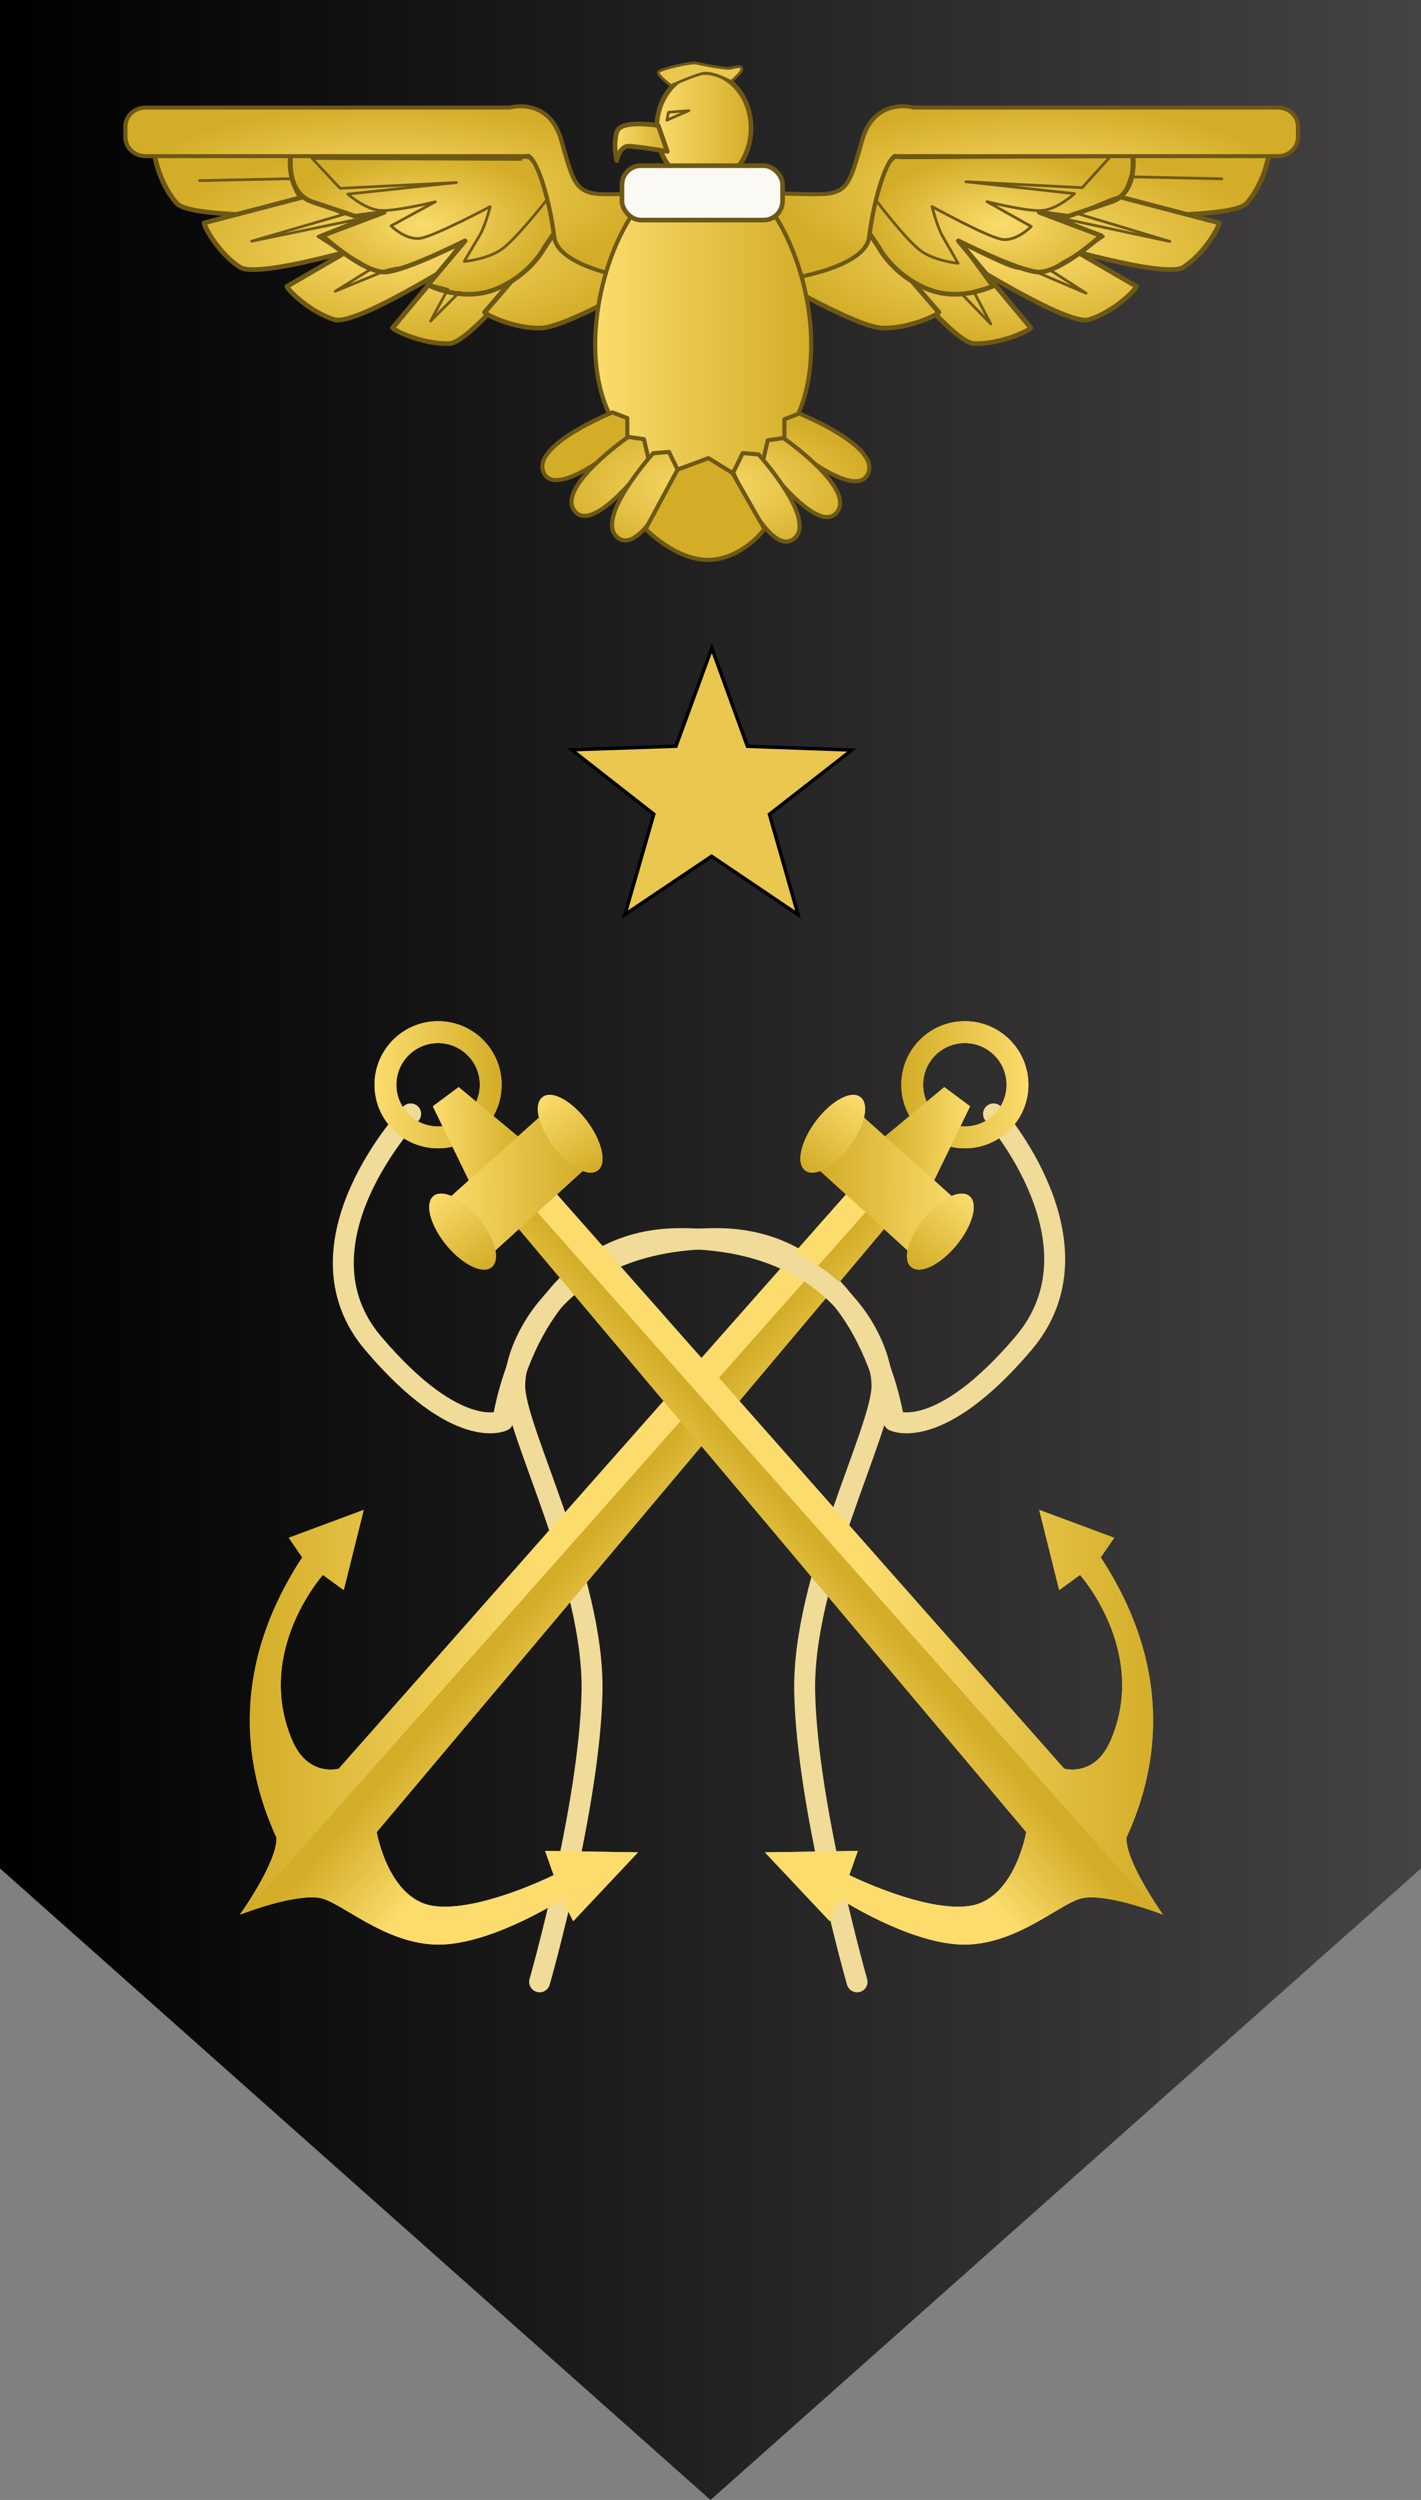<?xml version="1.0" encoding="UTF-8" standalone="no"?>
<!-- Created with Inkscape (http://www.inkscape.org/) -->
<svg
   xmlns:svg="http://www.w3.org/2000/svg"
   xmlns="http://www.w3.org/2000/svg"
   xmlns:xlink="http://www.w3.org/1999/xlink"
   version="1.0"
   width="450.058"
   height="791.732"
   id="svg2">
  <rect width="100%" height="100%" fill="#808080" stroke="none"/>
  <defs
     id="defs4">
    <linearGradient
       x1="218.747"
       y1="28.859"
       x2="243.204"
       y2="28.859"
       id="linearGradient5299"
       xlink:href="#linearGradient3478"
       gradientUnits="userSpaceOnUse"
       gradientTransform="matrix(0.858,0,0,0.858,95.501,127.473)" />
    <linearGradient
       x1="236.75"
       y1="25.309"
       x2="279.395"
       y2="25.309"
       id="linearGradient5301"
       xlink:href="#linearGradient3478"
       gradientUnits="userSpaceOnUse" />
    <radialGradient
       cx="350.267"
       cy="305.655"
       r="80.653"
       fx="350.267"
       fy="305.655"
       id="radialGradient5341"
       xlink:href="#linearGradient3478"
       gradientUnits="userSpaceOnUse"
       gradientTransform="matrix(1,0,0,0.458,0,165.735)" />
    <radialGradient
       cx="350.267"
       cy="305.655"
       r="80.653"
       fx="350.267"
       fy="305.655"
       id="radialGradient5339"
       xlink:href="#linearGradient3478"
       gradientUnits="userSpaceOnUse"
       gradientTransform="matrix(1,0,0,0.458,0,165.735)" />
    <radialGradient
       cx="350.267"
       cy="305.655"
       r="80.653"
       fx="350.267"
       fy="305.655"
       id="radialGradient5337"
       xlink:href="#linearGradient3478"
       gradientUnits="userSpaceOnUse"
       gradientTransform="matrix(1,0,0,0.458,0,165.735)" />
    <radialGradient
       cx="350.267"
       cy="305.655"
       r="80.653"
       fx="350.267"
       fy="305.655"
       id="radialGradient5335"
       xlink:href="#linearGradient3478"
       gradientUnits="userSpaceOnUse"
       gradientTransform="matrix(1,0,0,0.458,0,165.735)" />
    <radialGradient
       cx="350.267"
       cy="305.655"
       r="80.653"
       fx="350.267"
       fy="305.655"
       id="radialGradient5333"
       xlink:href="#linearGradient3478"
       gradientUnits="userSpaceOnUse"
       gradientTransform="matrix(1,0,0,0.458,0,165.735)" />
    <radialGradient
       cx="350.267"
       cy="305.655"
       r="80.653"
       fx="350.267"
       fy="305.655"
       id="radialGradient5331"
       xlink:href="#linearGradient3478"
       gradientUnits="userSpaceOnUse"
       gradientTransform="matrix(1,0,0,0.458,0,165.735)" />
    <radialGradient
       cx="350.267"
       cy="305.655"
       r="80.653"
       fx="350.267"
       fy="305.655"
       id="radialGradient5329"
       xlink:href="#linearGradient3478"
       gradientUnits="userSpaceOnUse"
       gradientTransform="matrix(1,0,0,0.458,0,165.735)" />
    <linearGradient
       x1="225.614"
       y1="107.714"
       x2="332.847"
       y2="107.714"
       id="linearGradient5291"
       xlink:href="#linearGradient3478"
       gradientUnits="userSpaceOnUse"
       gradientTransform="matrix(0.757,0,0,0.757,105.15,136.359)" />
    <radialGradient
       cx="95.094"
       cy="-67.642"
       r="106.764"
       fx="95.094"
       fy="-67.642"
       id="radialGradient5375"
       xlink:href="#linearGradient3478"
       gradientUnits="userSpaceOnUse"
       gradientTransform="matrix(1,0,0,0.36,0,-43.309)" />
    <radialGradient
       cx="202.79"
       cy="60.163"
       r="54.543"
       fx="202.79"
       fy="60.163"
       id="radialGradient5373"
       xlink:href="#linearGradient3478"
       gradientUnits="userSpaceOnUse"
       gradientTransform="matrix(1,0,0,0.566,0,26.136)" />
    <radialGradient
       cx="193.955"
       cy="69.934"
       r="100.718"
       fx="193.955"
       fy="69.934"
       id="radialGradient5369"
       xlink:href="#linearGradient3478"
       gradientUnits="userSpaceOnUse"
       gradientTransform="matrix(1,0,0,0.42,0,40.57)" />
    <radialGradient
       cx="193.955"
       cy="69.934"
       r="100.718"
       fx="193.955"
       fy="69.934"
       id="radialGradient5367"
       xlink:href="#linearGradient3478"
       gradientUnits="userSpaceOnUse"
       gradientTransform="matrix(1,0,0,0.42,0,40.57)" />
    <radialGradient
       cx="193.955"
       cy="69.934"
       r="100.718"
       fx="193.955"
       fy="69.934"
       id="radialGradient5365"
       xlink:href="#linearGradient3478"
       gradientUnits="userSpaceOnUse"
       gradientTransform="matrix(1,0,0,0.42,0,40.57)" />
    <radialGradient
       cx="193.955"
       cy="69.934"
       r="100.718"
       fx="193.955"
       fy="69.934"
       id="radialGradient5363"
       xlink:href="#linearGradient3478"
       gradientUnits="userSpaceOnUse"
       gradientTransform="matrix(1,0,0,0.42,0,40.57)" />
    <radialGradient
       cx="193.955"
       cy="69.934"
       r="100.718"
       fx="193.955"
       fy="69.934"
       id="radialGradient5361"
       xlink:href="#linearGradient3478"
       gradientUnits="userSpaceOnUse"
       gradientTransform="matrix(1,0,0,0.42,0,40.57)" />
    <radialGradient
       cx="95.094"
       cy="-67.642"
       r="106.764"
       fx="95.094"
       fy="-67.642"
       id="radialGradient5327"
       xlink:href="#linearGradient3478"
       gradientUnits="userSpaceOnUse"
       gradientTransform="matrix(1,0,0,0.36,0,-43.309)" />
    <radialGradient
       cx="202.79"
       cy="60.163"
       r="54.543"
       fx="202.79"
       fy="60.163"
       id="radialGradient5325"
       xlink:href="#linearGradient3478"
       gradientUnits="userSpaceOnUse"
       gradientTransform="matrix(1,0,0,0.566,0,26.136)" />
    <radialGradient
       cx="193.955"
       cy="69.934"
       r="100.718"
       fx="193.955"
       fy="69.934"
       id="radialGradient5321"
       xlink:href="#linearGradient3478"
       gradientUnits="userSpaceOnUse"
       gradientTransform="matrix(1,0,0,0.42,0,40.57)" />
    <radialGradient
       cx="193.955"
       cy="69.934"
       r="100.718"
       fx="193.955"
       fy="69.934"
       id="radialGradient5319"
       xlink:href="#linearGradient3478"
       gradientUnits="userSpaceOnUse"
       gradientTransform="matrix(1,0,0,0.42,0,40.57)" />
    <radialGradient
       cx="193.955"
       cy="69.934"
       r="100.718"
       fx="193.955"
       fy="69.934"
       id="radialGradient5317"
       xlink:href="#linearGradient3478"
       gradientUnits="userSpaceOnUse"
       gradientTransform="matrix(1,0,0,0.42,0,40.57)" />
    <radialGradient
       cx="193.955"
       cy="69.934"
       r="100.718"
       fx="193.955"
       fy="69.934"
       id="radialGradient5315"
       xlink:href="#linearGradient3478"
       gradientUnits="userSpaceOnUse"
       gradientTransform="matrix(1,0,0,0.42,0,40.57)" />
    <radialGradient
       cx="193.955"
       cy="69.934"
       r="100.718"
       fx="193.955"
       fy="69.934"
       id="radialGradient5313"
       xlink:href="#linearGradient3478"
       gradientUnits="userSpaceOnUse"
       gradientTransform="matrix(1,0,0,0.42,0,40.57)" />
    <linearGradient
       id="linearGradient4161">
      <stop
         id="stop4163"
         style="stop-color:#000000;stop-opacity:1"
         offset="0" />
      <stop
         id="stop4165"
         style="stop-color:#454343;stop-opacity:1"
         offset="1" />
    </linearGradient>
    <linearGradient
       id="linearGradient3478">
      <stop
         id="stop3480"
         style="stop-color:#fbdc6d;stop-opacity:1"
         offset="0" />
      <stop
         id="stop3482"
         style="stop-color:#d3ad27;stop-opacity:1"
         offset="1" />
    </linearGradient>
    <linearGradient
       x1="93.193"
       y1="511.452"
       x2="543.251"
       y2="511.452"
       id="linearGradient4169"
       xlink:href="#linearGradient4161"
       gradientUnits="userSpaceOnUse"
       gradientTransform="translate(3.1e-5,-1.172)" />
    <linearGradient
       x1="149.458"
       y1="166.252"
       x2="184.847"
       y2="166.252"
       id="linearGradient4918"
       xlink:href="#linearGradient3478"
       gradientUnits="userSpaceOnUse" />
    <linearGradient
       x1="149.458"
       y1="166.252"
       x2="184.847"
       y2="166.252"
       id="linearGradient4920"
       xlink:href="#linearGradient3478"
       gradientUnits="userSpaceOnUse" />
    <linearGradient
       x1="240.402"
       y1="324.821"
       x2="300.706"
       y2="324.821"
       id="linearGradient4922"
       xlink:href="#linearGradient3478"
       gradientUnits="userSpaceOnUse" />
    <linearGradient
       x1="236.988"
       y1="304.416"
       x2="275.539"
       y2="304.416"
       id="linearGradient4924"
       xlink:href="#linearGradient3478"
       gradientUnits="userSpaceOnUse" />
    <linearGradient
       x1="212.353"
       y1="282.673"
       x2="266.183"
       y2="282.673"
       id="linearGradient4926"
       xlink:href="#linearGradient3478"
       gradientUnits="userSpaceOnUse" />
    <linearGradient
       x1="286.57"
       y1="340.706"
       x2="411.111"
       y2="340.706"
       id="linearGradient4928"
       xlink:href="#linearGradient3478"
       gradientUnits="userSpaceOnUse" />
    <linearGradient
       x1="253.474"
       y1="368.031"
       x2="286.77"
       y2="340.031"
       id="linearGradient4930"
       xlink:href="#linearGradient3478"
       gradientUnits="userSpaceOnUse" />
    <linearGradient
       x1="253.474"
       y1="368.031"
       x2="286.77"
       y2="340.031"
       id="linearGradient4972"
       xlink:href="#linearGradient3478"
       gradientUnits="userSpaceOnUse" />
    <linearGradient
       x1="286.57"
       y1="340.706"
       x2="411.111"
       y2="340.706"
       id="linearGradient4974"
       xlink:href="#linearGradient3478"
       gradientUnits="userSpaceOnUse" />
    <linearGradient
       x1="212.353"
       y1="282.673"
       x2="266.183"
       y2="282.673"
       id="linearGradient4976"
       xlink:href="#linearGradient3478"
       gradientUnits="userSpaceOnUse" />
    <linearGradient
       x1="236.988"
       y1="304.416"
       x2="275.539"
       y2="304.416"
       id="linearGradient4978"
       xlink:href="#linearGradient3478"
       gradientUnits="userSpaceOnUse" />
    <linearGradient
       x1="240.402"
       y1="324.821"
       x2="300.706"
       y2="324.821"
       id="linearGradient4980"
       xlink:href="#linearGradient3478"
       gradientUnits="userSpaceOnUse" />
    <linearGradient
       x1="149.458"
       y1="166.252"
       x2="184.847"
       y2="166.252"
       id="linearGradient4982"
       xlink:href="#linearGradient3478"
       gradientUnits="userSpaceOnUse" />
    <linearGradient
       x1="149.458"
       y1="166.252"
       x2="184.847"
       y2="166.252"
       id="linearGradient4984"
       xlink:href="#linearGradient3478"
       gradientUnits="userSpaceOnUse" />
    <linearGradient
       x1="253.474"
       y1="368.031"
       x2="286.77"
       y2="340.031"
       id="linearGradient5081"
       xlink:href="#linearGradient3478"
       gradientUnits="userSpaceOnUse"
       gradientTransform="matrix(1,-6.4959916e-3,6.4959916e-3,1,74.892,131.483)" />
    <linearGradient
       x1="286.57"
       y1="340.706"
       x2="411.111"
       y2="340.706"
       id="linearGradient5083"
       xlink:href="#linearGradient3478"
       gradientUnits="userSpaceOnUse"
       gradientTransform="matrix(1,-6.4959916e-3,6.4959916e-3,1,74.892,131.483)" />
    <linearGradient
       x1="212.353"
       y1="282.673"
       x2="266.183"
       y2="282.673"
       id="linearGradient5085"
       xlink:href="#linearGradient3478"
       gradientUnits="userSpaceOnUse"
       gradientTransform="matrix(1,-6.4959916e-3,6.4959916e-3,1,-58.975,-28.596)" />
    <linearGradient
       x1="236.988"
       y1="304.416"
       x2="275.539"
       y2="304.416"
       id="linearGradient5087"
       xlink:href="#linearGradient3478"
       gradientUnits="userSpaceOnUse"
       gradientTransform="matrix(1,-6.4959916e-3,6.4959916e-3,1,-58.975,-28.596)" />
    <linearGradient
       x1="240.402"
       y1="324.821"
       x2="300.706"
       y2="324.821"
       id="linearGradient5089"
       xlink:href="#linearGradient3478"
       gradientUnits="userSpaceOnUse"
       gradientTransform="matrix(1,-6.4959916e-3,6.4959916e-3,1,-58.975,-28.596)" />
    <linearGradient
       x1="149.458"
       y1="166.252"
       x2="184.847"
       y2="166.252"
       id="linearGradient5091"
       xlink:href="#linearGradient3478"
       gradientUnits="userSpaceOnUse" />
    <linearGradient
       x1="149.458"
       y1="166.252"
       x2="184.847"
       y2="166.252"
       id="linearGradient5093"
       xlink:href="#linearGradient3478"
       gradientUnits="userSpaceOnUse" />
    <linearGradient
       x1="253.474"
       y1="368.031"
       x2="286.77"
       y2="340.031"
       id="linearGradient5095"
       xlink:href="#linearGradient3478"
       gradientUnits="userSpaceOnUse"
       gradientTransform="matrix(1,-6.4959916e-3,6.4959916e-3,1,74.892,131.483)" />
    <linearGradient
       x1="286.57"
       y1="340.706"
       x2="411.111"
       y2="340.706"
       id="linearGradient5097"
       xlink:href="#linearGradient3478"
       gradientUnits="userSpaceOnUse"
       gradientTransform="matrix(1,-6.4959916e-3,6.4959916e-3,1,74.892,131.483)" />
    <linearGradient
       x1="212.353"
       y1="282.673"
       x2="266.183"
       y2="282.673"
       id="linearGradient5099"
       xlink:href="#linearGradient3478"
       gradientUnits="userSpaceOnUse"
       gradientTransform="matrix(1,-6.4959916e-3,6.4959916e-3,1,-58.975,-28.596)" />
    <linearGradient
       x1="236.988"
       y1="304.416"
       x2="275.539"
       y2="304.416"
       id="linearGradient5101"
       xlink:href="#linearGradient3478"
       gradientUnits="userSpaceOnUse"
       gradientTransform="matrix(1,-6.4959916e-3,6.4959916e-3,1,-58.975,-28.596)" />
    <linearGradient
       x1="240.402"
       y1="324.821"
       x2="300.706"
       y2="324.821"
       id="linearGradient5103"
       xlink:href="#linearGradient3478"
       gradientUnits="userSpaceOnUse"
       gradientTransform="matrix(1,-6.4959916e-3,6.4959916e-3,1,-58.975,-28.596)" />
    <linearGradient
       x1="149.458"
       y1="166.252"
       x2="184.847"
       y2="166.252"
       id="linearGradient5105"
       xlink:href="#linearGradient3478"
       gradientUnits="userSpaceOnUse" />
    <linearGradient
       x1="149.458"
       y1="166.252"
       x2="184.847"
       y2="166.252"
       id="linearGradient5107"
       xlink:href="#linearGradient3478"
       gradientUnits="userSpaceOnUse" />
    <linearGradient
       x1="253.474"
       y1="368.031"
       x2="286.77"
       y2="340.031"
       id="linearGradient5109"
       xlink:href="#linearGradient3478"
       gradientUnits="userSpaceOnUse"
       gradientTransform="matrix(1,-6.4959916e-3,6.4959916e-3,1,74.892,131.483)" />
    <linearGradient
       x1="286.57"
       y1="340.706"
       x2="411.111"
       y2="340.706"
       id="linearGradient5111"
       xlink:href="#linearGradient3478"
       gradientUnits="userSpaceOnUse"
       gradientTransform="matrix(1,-6.4959916e-3,6.4959916e-3,1,74.892,131.483)" />
    <linearGradient
       x1="212.353"
       y1="282.673"
       x2="266.183"
       y2="282.673"
       id="linearGradient5113"
       xlink:href="#linearGradient3478"
       gradientUnits="userSpaceOnUse"
       gradientTransform="matrix(1,-6.4959916e-3,6.4959916e-3,1,-58.975,-28.596)" />
    <linearGradient
       x1="236.988"
       y1="304.416"
       x2="275.539"
       y2="304.416"
       id="linearGradient5115"
       xlink:href="#linearGradient3478"
       gradientUnits="userSpaceOnUse"
       gradientTransform="matrix(1,-6.4959916e-3,6.4959916e-3,1,-58.975,-28.596)" />
    <linearGradient
       x1="240.402"
       y1="324.821"
       x2="300.706"
       y2="324.821"
       id="linearGradient5117"
       xlink:href="#linearGradient3478"
       gradientUnits="userSpaceOnUse"
       gradientTransform="matrix(1,-6.4959916e-3,6.4959916e-3,1,-58.975,-28.596)" />
    <linearGradient
       x1="149.458"
       y1="166.252"
       x2="184.847"
       y2="166.252"
       id="linearGradient5119"
       xlink:href="#linearGradient3478"
       gradientUnits="userSpaceOnUse" />
    <linearGradient
       x1="149.458"
       y1="166.252"
       x2="184.847"
       y2="166.252"
       id="linearGradient5121"
       xlink:href="#linearGradient3478"
       gradientUnits="userSpaceOnUse" />
    <linearGradient
       x1="253.474"
       y1="368.031"
       x2="286.77"
       y2="340.031"
       id="linearGradient5123"
       xlink:href="#linearGradient3478"
       gradientUnits="userSpaceOnUse"
       gradientTransform="matrix(1,-6.4959916e-3,6.4959916e-3,1,74.892,131.483)" />
    <linearGradient
       x1="286.57"
       y1="340.706"
       x2="411.111"
       y2="340.706"
       id="linearGradient5125"
       xlink:href="#linearGradient3478"
       gradientUnits="userSpaceOnUse"
       gradientTransform="matrix(1,-6.4959916e-3,6.4959916e-3,1,74.892,131.483)" />
    <linearGradient
       x1="212.353"
       y1="282.673"
       x2="266.183"
       y2="282.673"
       id="linearGradient5127"
       xlink:href="#linearGradient3478"
       gradientUnits="userSpaceOnUse"
       gradientTransform="matrix(1,-6.4959916e-3,6.4959916e-3,1,-58.975,-28.596)" />
    <linearGradient
       x1="236.988"
       y1="304.416"
       x2="275.539"
       y2="304.416"
       id="linearGradient5129"
       xlink:href="#linearGradient3478"
       gradientUnits="userSpaceOnUse"
       gradientTransform="matrix(1,-6.4959916e-3,6.4959916e-3,1,-58.975,-28.596)" />
    <linearGradient
       x1="240.402"
       y1="324.821"
       x2="300.706"
       y2="324.821"
       id="linearGradient5131"
       xlink:href="#linearGradient3478"
       gradientUnits="userSpaceOnUse"
       gradientTransform="matrix(1,-6.4959916e-3,6.4959916e-3,1,-58.975,-28.596)" />
    <linearGradient
       x1="149.458"
       y1="166.252"
       x2="184.847"
       y2="166.252"
       id="linearGradient5133"
       xlink:href="#linearGradient3478"
       gradientUnits="userSpaceOnUse" />
    <linearGradient
       x1="149.458"
       y1="166.252"
       x2="184.847"
       y2="166.252"
       id="linearGradient5135"
       xlink:href="#linearGradient3478"
       gradientUnits="userSpaceOnUse" />
    <radialGradient
       cx="193.955"
       cy="69.934"
       r="100.718"
       fx="193.955"
       fy="69.934"
       id="radialGradient5262"
       xlink:href="#linearGradient3478"
       gradientUnits="userSpaceOnUse"
       gradientTransform="matrix(1,0,0,0.42,0,40.57)" />
    <radialGradient
       cx="350.267"
       cy="305.655"
       r="80.653"
       fx="350.267"
       fy="305.655"
       id="radialGradient5283"
       xlink:href="#linearGradient3478"
       gradientUnits="userSpaceOnUse"
       gradientTransform="matrix(1,0,0,0.458,0,165.735)" />
    <radialGradient
       cx="193.955"
       cy="69.934"
       r="100.718"
       fx="193.955"
       fy="69.934"
       id="radialGradient5323"
       xlink:href="#linearGradient3478"
       gradientUnits="userSpaceOnUse"
       gradientTransform="matrix(1,0,0,0.42,0,40.57)" />
    <radialGradient
       cx="193.955"
       cy="69.934"
       r="100.718"
       fx="193.955"
       fy="69.934"
       id="radialGradient5371"
       xlink:href="#linearGradient3478"
       gradientUnits="userSpaceOnUse"
       gradientTransform="matrix(1,0,0,0.42,0,40.57)" />
    <radialGradient
       cx="193.955"
       cy="69.934"
       r="100.718"
       fx="193.955"
       fy="69.934"
       id="radialGradient5521"
       xlink:href="#linearGradient3478"
       gradientUnits="userSpaceOnUse"
       gradientTransform="matrix(1,0,0,0.42,0,40.57)" />
    <radialGradient
       cx="193.955"
       cy="69.934"
       r="100.718"
       fx="193.955"
       fy="69.934"
       id="radialGradient5523"
       xlink:href="#linearGradient3478"
       gradientUnits="userSpaceOnUse"
       gradientTransform="matrix(1,0,0,0.42,0,40.57)" />
    <radialGradient
       cx="350.267"
       cy="305.655"
       r="80.653"
       fx="350.267"
       fy="305.655"
       id="radialGradient5525"
       xlink:href="#linearGradient3478"
       gradientUnits="userSpaceOnUse"
       gradientTransform="matrix(1,0,0,0.458,0,165.735)" />
    <radialGradient
       cx="193.955"
       cy="69.934"
       r="100.718"
       fx="193.955"
       fy="69.934"
       id="radialGradient5585"
       xlink:href="#linearGradient3478"
       gradientUnits="userSpaceOnUse"
       gradientTransform="matrix(1,0,0,0.42,0,40.57)" />
    <radialGradient
       cx="193.955"
       cy="69.934"
       r="100.718"
       fx="193.955"
       fy="69.934"
       id="radialGradient5587"
       xlink:href="#linearGradient3478"
       gradientUnits="userSpaceOnUse"
       gradientTransform="matrix(1,0,0,0.42,0,40.57)" />
    <radialGradient
       cx="350.267"
       cy="305.655"
       r="80.653"
       fx="350.267"
       fy="305.655"
       id="radialGradient5589"
       xlink:href="#linearGradient3478"
       gradientUnits="userSpaceOnUse"
       gradientTransform="matrix(1,0,0,0.458,0,165.735)" />
    <radialGradient
       cx="193.955"
       cy="69.934"
       r="100.718"
       fx="193.955"
       fy="69.934"
       id="radialGradient5716"
       xlink:href="#linearGradient3478"
       gradientUnits="userSpaceOnUse"
       gradientTransform="matrix(1,0,0,0.42,0,40.57)" />
    <radialGradient
       cx="193.955"
       cy="69.934"
       r="100.718"
       fx="193.955"
       fy="69.934"
       id="radialGradient5718"
       xlink:href="#linearGradient3478"
       gradientUnits="userSpaceOnUse"
       gradientTransform="matrix(1,0,0,0.42,0,40.57)" />
    <radialGradient
       cx="350.267"
       cy="305.655"
       r="80.653"
       fx="350.267"
       fy="305.655"
       id="radialGradient5720"
       xlink:href="#linearGradient3478"
       gradientUnits="userSpaceOnUse"
       gradientTransform="matrix(1,0,0,0.458,0,165.735)" />
  </defs>
  <g
     transform="translate(-93.193,-114.415)"
     id="layer1">
    <path
       d="M 93.193,114.415 L 543.251,114.415 L 543.251,706.146 L 318.222,906.146 L 93.193,706.146 L 93.193,114.415 z"
       id="rect3897"
       style="fill:url(#linearGradient4169);fill-opacity:1;fill-rule:evenodd;stroke:none;stroke-width:1.942;stroke-linecap:round;stroke-linejoin:round;stroke-miterlimit:4;stroke-opacity:1" />
    <path
       d="M 407.86,467.187 C 407.86,467.187 444.194,508.259 417.338,539.854 C 390.483,571.448 376.266,564.339 376.266,564.339 C 376.266,564.339 368.367,506.68 320.186,506.68 C 272.005,506.68 256.207,539.064 256.207,553.281 C 256.207,567.499 281.483,614.1 280.693,650.434 C 279.903,686.767 264.106,742.057 264.106,742.057"
       id="path5143"
       style="opacity:1;fill:none;fill-opacity:0.949;fill-rule:evenodd;stroke:#f0db99;stroke-width:6.633;stroke-linecap:round;stroke-linejoin:round;stroke-miterlimit:4;stroke-dasharray:none;stroke-opacity:1" />
    <g
       transform="matrix(-0.748,0,0,0.748,535.006,269.069)"
       id="g5051">
      <path
         d="M 216.751,297.589 L 209.708,305.748 L 209.708,305.748 L 431.148,568.945 C 431.148,568.945 426.261,597.395 407.207,600.194 C 388.022,603.012 356.227,587.15 356.227,587.15 L 359.842,576.913 L 320.52,577.516 L 347.946,606.659 L 352.611,597.387 C 352.611,597.387 380.59,615.41 402.831,616.516 C 425.073,617.622 443.549,600.722 453.497,597.287 C 461.741,594.441 480.756,600.852 487.03,603.133"
         id="path5053"
         style="fill:url(#linearGradient5081);fill-opacity:1;fill-rule:evenodd;stroke:none;stroke-width:1.915;stroke-linecap:round;stroke-linejoin:round;stroke-miterlimit:4;stroke-dasharray:none;stroke-opacity:1" />
      <path
         d="M 487.03,603.133 C 488.328,603.605 489.08,603.9 489.08,603.9 C 489.08,603.9 473.022,581.353 473.617,571.24 C 488.148,539.595 492.535,498.259 462.701,452.636 L 468.414,444.33 L 436.653,432.517 L 445.108,466.473 L 453.925,460.058 C 453.925,460.058 483.036,492.55 466.888,530.15 C 460.132,545.881 447.197,542.055 447.197,542.055 L 224.789,290.281 L 217.385,298.857"
         id="path5055"
         style="fill:url(#linearGradient5083);fill-opacity:1;fill-rule:evenodd;stroke:none;stroke-width:1.915;stroke-linecap:round;stroke-linejoin:round;stroke-miterlimit:4;stroke-dasharray:none;stroke-opacity:1" />
      <path
         d="M 181.949,225.602 C 167.092,225.699 155.113,237.835 155.209,252.691 C 155.306,267.548 167.442,279.527 182.299,279.431 C 197.155,279.334 209.135,267.198 209.038,252.342 C 208.942,237.485 196.806,225.506 181.949,225.602 z M 182.009,234.872 C 191.756,234.809 199.723,242.655 199.786,252.402 C 199.85,262.148 191.985,270.116 182.239,270.179 C 172.492,270.242 164.525,262.378 164.461,252.631 C 164.398,242.885 172.263,234.935 182.009,234.872 z"
         id="path5057"
         style="fill:url(#linearGradient5085);fill-opacity:1;fill-rule:evenodd;stroke:none;stroke-width:1.112;stroke-linecap:round;stroke-linejoin:round;stroke-miterlimit:4;stroke-dasharray:none;stroke-opacity:1" />
      <path
         d="M 179.904,261.638 L 190.83,253.513 L 218.552,276.582 L 196.038,294.861 L 179.904,261.638 z"
         id="path5059"
         style="fill:url(#linearGradient5087);fill-opacity:1;fill-rule:evenodd;stroke:none;stroke-width:1.942;stroke-linecap:round;stroke-linejoin:round;stroke-miterlimit:4;stroke-opacity:1" />
      <path
         d="M 204.169,324.675 L 243.798,288.643 L 227.285,264.22 L 183.589,303.344 L 204.169,324.675 z"
         id="path5061"
         style="fill:url(#linearGradient5089);fill-opacity:1;fill-rule:evenodd;stroke:none;stroke-width:1.942;stroke-linecap:round;stroke-linejoin:round;stroke-miterlimit:4;stroke-dasharray:none;stroke-opacity:1" />
      <path
         d="M 184.847,166.252 A 17.695,8.057 0 1 1 149.458,166.252 A 17.695,8.057 0 1 1 184.847,166.252 z"
         transform="matrix(0.659,0.878,-0.878,0.659,273.87,16.951)"
         id="path5063"
         style="fill:url(#linearGradient5091);fill-opacity:1;fill-rule:evenodd;stroke:none;stroke-width:1.942;stroke-linecap:round;stroke-linejoin:round;stroke-miterlimit:4;stroke-dasharray:none;stroke-opacity:1" />
      <path
         d="M 184.847,166.252 A 17.695,8.057 0 1 1 149.458,166.252 A 17.695,8.057 0 1 1 184.847,166.252 z"
         transform="matrix(0.695,0.85,-0.85,0.695,217.641,57.078)"
         id="path5065"
         style="fill:url(#linearGradient5093);fill-opacity:1;fill-rule:evenodd;stroke:none;stroke-width:1.942;stroke-linecap:round;stroke-linejoin:round;stroke-miterlimit:4;stroke-dasharray:none;stroke-opacity:1" />
      <path
         d="M 216.751,297.589 L 209.708,305.748 L 209.708,305.748 L 431.148,568.945 C 431.148,568.945 426.261,597.395 407.207,600.194 C 388.022,603.012 356.227,587.15 356.227,587.15 L 359.842,576.913 L 320.52,577.516 L 347.946,606.659 L 352.611,597.387 C 352.611,597.387 380.59,615.41 402.831,616.516 C 425.073,617.622 443.549,600.722 453.497,597.287 C 461.741,594.441 480.756,600.852 487.03,603.133"
         id="path5067"
         style="fill:url(#linearGradient5095);fill-opacity:1;fill-rule:evenodd;stroke:none;stroke-width:1.915;stroke-linecap:round;stroke-linejoin:round;stroke-miterlimit:4;stroke-dasharray:none;stroke-opacity:1" />
      <path
         d="M 487.03,603.133 C 488.328,603.605 489.08,603.9 489.08,603.9 C 489.08,603.9 473.022,581.353 473.617,571.24 C 488.148,539.595 492.535,498.259 462.701,452.636 L 468.414,444.33 L 436.653,432.517 L 445.108,466.473 L 453.925,460.058 C 453.925,460.058 483.036,492.55 466.888,530.15 C 460.132,545.881 447.197,542.055 447.197,542.055 L 224.789,290.281 L 217.385,298.857"
         id="path5069"
         style="fill:url(#linearGradient5097);fill-opacity:1;fill-rule:evenodd;stroke:none;stroke-width:1.915;stroke-linecap:round;stroke-linejoin:round;stroke-miterlimit:4;stroke-dasharray:none;stroke-opacity:1" />
      <path
         d="M 181.949,225.602 C 167.092,225.699 155.113,237.835 155.209,252.691 C 155.306,267.548 167.442,279.527 182.299,279.431 C 197.155,279.334 209.135,267.198 209.038,252.342 C 208.942,237.485 196.806,225.506 181.949,225.602 z M 182.009,234.872 C 191.756,234.809 199.723,242.655 199.786,252.402 C 199.85,262.148 191.985,270.116 182.239,270.179 C 172.492,270.242 164.525,262.378 164.461,252.631 C 164.398,242.885 172.263,234.935 182.009,234.872 z"
         id="path5071"
         style="fill:url(#linearGradient5099);fill-opacity:1;fill-rule:evenodd;stroke:none;stroke-width:1.112;stroke-linecap:round;stroke-linejoin:round;stroke-miterlimit:4;stroke-dasharray:none;stroke-opacity:1" />
      <path
         d="M 179.904,261.638 L 190.83,253.513 L 218.552,276.582 L 196.038,294.861 L 179.904,261.638 z"
         id="path5073"
         style="fill:url(#linearGradient5101);fill-opacity:1;fill-rule:evenodd;stroke:none;stroke-width:1.942;stroke-linecap:round;stroke-linejoin:round;stroke-miterlimit:4;stroke-opacity:1" />
      <path
         d="M 204.169,324.675 L 243.798,288.643 L 227.285,264.22 L 183.589,303.344 L 204.169,324.675 z"
         id="path5075"
         style="fill:url(#linearGradient5103);fill-opacity:1;fill-rule:evenodd;stroke:none;stroke-width:1.942;stroke-linecap:round;stroke-linejoin:round;stroke-miterlimit:4;stroke-dasharray:none;stroke-opacity:1" />
      <path
         d="M 184.847,166.252 A 17.695,8.057 0 1 1 149.458,166.252 A 17.695,8.057 0 1 1 184.847,166.252 z"
         transform="matrix(0.659,0.878,-0.878,0.659,273.87,16.951)"
         id="path5077"
         style="fill:url(#linearGradient5105);fill-opacity:1;fill-rule:evenodd;stroke:none;stroke-width:1.942;stroke-linecap:round;stroke-linejoin:round;stroke-miterlimit:4;stroke-dasharray:none;stroke-opacity:1" />
      <path
         d="M 184.847,166.252 A 17.695,8.057 0 1 1 149.458,166.252 A 17.695,8.057 0 1 1 184.847,166.252 z"
         transform="matrix(0.695,0.85,-0.85,0.695,217.641,57.078)"
         id="path5079"
         style="fill:url(#linearGradient5107);fill-opacity:1;fill-rule:evenodd;stroke:none;stroke-width:1.942;stroke-linecap:round;stroke-linejoin:round;stroke-miterlimit:4;stroke-dasharray:none;stroke-opacity:1" />
    </g>
    <path
       d="M 223.257,467.187 C 223.257,467.187 184.554,508.259 211.409,539.854 C 238.265,571.448 252.482,564.339 252.482,564.339 C 252.482,564.339 260.381,506.68 308.562,506.68 C 356.743,506.68 372.54,539.064 372.54,553.281 C 372.54,567.499 347.265,614.1 348.055,650.434 C 348.845,686.767 364.642,742.057 364.642,742.057"
       id="path5141"
       style="opacity:1;fill:none;fill-opacity:0.949;fill-rule:evenodd;stroke:#f0db99;stroke-width:6.633;stroke-linecap:round;stroke-linejoin:round;stroke-miterlimit:4;stroke-dasharray:none;stroke-opacity:1" />
    <g
       transform="matrix(0.748,0,0,0.748,95.718,269.069)"
       id="g5035">
      <path
         d="M 216.751,297.589 L 209.708,305.748 L 209.708,305.748 L 431.148,568.945 C 431.148,568.945 426.261,597.395 407.207,600.194 C 388.022,603.012 356.227,587.15 356.227,587.15 L 359.842,576.913 L 320.52,577.516 L 347.946,606.659 L 352.611,597.387 C 352.611,597.387 380.59,615.41 402.831,616.516 C 425.073,617.622 443.549,600.722 453.497,597.287 C 461.741,594.441 480.756,600.852 487.03,603.133"
         id="path4890"
         style="fill:url(#linearGradient5109);fill-opacity:1;fill-rule:evenodd;stroke:none;stroke-width:1.915;stroke-linecap:round;stroke-linejoin:round;stroke-miterlimit:4;stroke-dasharray:none;stroke-opacity:1" />
      <path
         d="M 487.03,603.133 C 488.328,603.605 489.08,603.9 489.08,603.9 C 489.08,603.9 473.022,581.353 473.617,571.24 C 488.148,539.595 492.535,498.259 462.701,452.636 L 468.414,444.33 L 436.653,432.517 L 445.108,466.473 L 453.925,460.058 C 453.925,460.058 483.036,492.55 466.888,530.15 C 460.132,545.881 447.197,542.055 447.197,542.055 L 224.789,290.281 L 217.385,298.857"
         id="path4810"
         style="fill:url(#linearGradient5111);fill-opacity:1;fill-rule:evenodd;stroke:none;stroke-width:1.915;stroke-linecap:round;stroke-linejoin:round;stroke-miterlimit:4;stroke-dasharray:none;stroke-opacity:1" />
      <path
         d="M 181.949,225.602 C 167.092,225.699 155.113,237.835 155.209,252.691 C 155.306,267.548 167.442,279.527 182.299,279.431 C 197.155,279.334 209.135,267.198 209.038,252.342 C 208.942,237.485 196.806,225.506 181.949,225.602 z M 182.009,234.872 C 191.756,234.809 199.723,242.655 199.786,252.402 C 199.85,262.148 191.985,270.116 182.239,270.179 C 172.492,270.242 164.525,262.378 164.461,252.631 C 164.398,242.885 172.263,234.935 182.009,234.872 z"
         id="path4821"
         style="fill:url(#linearGradient5113);fill-opacity:1;fill-rule:evenodd;stroke:none;stroke-width:1.112;stroke-linecap:round;stroke-linejoin:round;stroke-miterlimit:4;stroke-dasharray:none;stroke-opacity:1" />
      <path
         d="M 179.904,261.638 L 190.83,253.513 L 218.552,276.582 L 196.038,294.861 L 179.904,261.638 z"
         id="rect4818"
         style="fill:url(#linearGradient5115);fill-opacity:1;fill-rule:evenodd;stroke:none;stroke-width:1.942;stroke-linecap:round;stroke-linejoin:round;stroke-miterlimit:4;stroke-opacity:1" />
      <path
         d="M 204.169,324.675 L 243.798,288.643 L 227.285,264.22 L 183.589,303.344 L 204.169,324.675 z"
         id="path4812"
         style="fill:url(#linearGradient5117);fill-opacity:1;fill-rule:evenodd;stroke:none;stroke-width:1.942;stroke-linecap:round;stroke-linejoin:round;stroke-miterlimit:4;stroke-dasharray:none;stroke-opacity:1" />
      <path
         d="M 184.847,166.252 A 17.695,8.057 0 1 1 149.458,166.252 A 17.695,8.057 0 1 1 184.847,166.252 z"
         transform="matrix(0.659,0.878,-0.878,0.659,273.87,16.951)"
         id="path4814"
         style="fill:url(#linearGradient5119);fill-opacity:1;fill-rule:evenodd;stroke:none;stroke-width:1.942;stroke-linecap:round;stroke-linejoin:round;stroke-miterlimit:4;stroke-dasharray:none;stroke-opacity:1" />
      <path
         d="M 184.847,166.252 A 17.695,8.057 0 1 1 149.458,166.252 A 17.695,8.057 0 1 1 184.847,166.252 z"
         transform="matrix(0.695,0.85,-0.85,0.695,217.641,57.078)"
         id="path4816"
         style="fill:url(#linearGradient5121);fill-opacity:1;fill-rule:evenodd;stroke:none;stroke-width:1.942;stroke-linecap:round;stroke-linejoin:round;stroke-miterlimit:4;stroke-dasharray:none;stroke-opacity:1" />
      <path
         d="M 216.751,297.589 L 209.708,305.748 L 209.708,305.748 L 431.148,568.945 C 431.148,568.945 426.261,597.395 407.207,600.194 C 388.022,603.012 356.227,587.15 356.227,587.15 L 359.842,576.913 L 320.52,577.516 L 347.946,606.659 L 352.611,597.387 C 352.611,597.387 380.59,615.41 402.831,616.516 C 425.073,617.622 443.549,600.722 453.497,597.287 C 461.741,594.441 480.756,600.852 487.03,603.133"
         id="path5007"
         style="fill:url(#linearGradient5123);fill-opacity:1;fill-rule:evenodd;stroke:none;stroke-width:1.915;stroke-linecap:round;stroke-linejoin:round;stroke-miterlimit:4;stroke-dasharray:none;stroke-opacity:1" />
      <path
         d="M 487.03,603.133 C 488.328,603.605 489.08,603.9 489.08,603.9 C 489.08,603.9 473.022,581.353 473.617,571.24 C 488.148,539.595 492.535,498.259 462.701,452.636 L 468.414,444.33 L 436.653,432.517 L 445.108,466.473 L 453.925,460.058 C 453.925,460.058 483.036,492.55 466.888,530.15 C 460.132,545.881 447.197,542.055 447.197,542.055 L 224.789,290.281 L 217.385,298.857"
         id="path5009"
         style="fill:url(#linearGradient5125);fill-opacity:1;fill-rule:evenodd;stroke:none;stroke-width:1.915;stroke-linecap:round;stroke-linejoin:round;stroke-miterlimit:4;stroke-dasharray:none;stroke-opacity:1" />
      <path
         d="M 181.949,225.602 C 167.092,225.699 155.113,237.835 155.209,252.691 C 155.306,267.548 167.442,279.527 182.299,279.431 C 197.155,279.334 209.135,267.198 209.038,252.342 C 208.942,237.485 196.806,225.506 181.949,225.602 z M 182.009,234.872 C 191.756,234.809 199.723,242.655 199.786,252.402 C 199.85,262.148 191.985,270.116 182.239,270.179 C 172.492,270.242 164.525,262.378 164.461,252.631 C 164.398,242.885 172.263,234.935 182.009,234.872 z"
         id="path5011"
         style="fill:url(#linearGradient5127);fill-opacity:1;fill-rule:evenodd;stroke:none;stroke-width:1.112;stroke-linecap:round;stroke-linejoin:round;stroke-miterlimit:4;stroke-dasharray:none;stroke-opacity:1" />
      <path
         d="M 179.904,261.638 L 190.83,253.513 L 218.552,276.582 L 196.038,294.861 L 179.904,261.638 z"
         id="path5013"
         style="fill:url(#linearGradient5129);fill-opacity:1;fill-rule:evenodd;stroke:none;stroke-width:1.942;stroke-linecap:round;stroke-linejoin:round;stroke-miterlimit:4;stroke-opacity:1" />
      <path
         d="M 204.169,324.675 L 243.798,288.643 L 227.285,264.22 L 183.589,303.344 L 204.169,324.675 z"
         id="path5015"
         style="fill:url(#linearGradient5131);fill-opacity:1;fill-rule:evenodd;stroke:none;stroke-width:1.942;stroke-linecap:round;stroke-linejoin:round;stroke-miterlimit:4;stroke-dasharray:none;stroke-opacity:1" />
      <path
         d="M 184.847,166.252 A 17.695,8.057 0 1 1 149.458,166.252 A 17.695,8.057 0 1 1 184.847,166.252 z"
         transform="matrix(0.659,0.878,-0.878,0.659,273.87,16.951)"
         id="path5017"
         style="fill:url(#linearGradient5133);fill-opacity:1;fill-rule:evenodd;stroke:none;stroke-width:1.942;stroke-linecap:round;stroke-linejoin:round;stroke-miterlimit:4;stroke-dasharray:none;stroke-opacity:1" />
      <path
         d="M 184.847,166.252 A 17.695,8.057 0 1 1 149.458,166.252 A 17.695,8.057 0 1 1 184.847,166.252 z"
         transform="matrix(0.695,0.85,-0.85,0.695,217.641,57.078)"
         id="path5019"
         style="fill:url(#linearGradient5135);fill-opacity:1;fill-rule:evenodd;stroke:none;stroke-width:1.942;stroke-linecap:round;stroke-linejoin:round;stroke-miterlimit:4;stroke-dasharray:none;stroke-opacity:1" />
    </g>
    <path
       d="M 295.315,286.223 L 270.108,269.195 L 244.867,286.172 L 253.272,256.937 L 229.327,238.178 L 259.728,237.138 L 270.169,208.567 L 280.553,237.159 L 310.952,238.26 L 286.968,256.971 L 295.315,286.223 z"
       transform="matrix(1.087,0,0,1.087,24.956,92.972)"
       id="path5436"
       style="fill:#eac84f;fill-opacity:1;fill-rule:evenodd;stroke:#000000;stroke-width:1px;stroke-linecap:butt;stroke-linejoin:miter;stroke-opacity:1" />
    <g
       transform="matrix(0.859,0,0,0.859,44.044,28.689)"
       id="g5391">
      <g
         transform="matrix(0.909,0,0,0.858,28.564,131.06)"
         id="g5303"
         style="stroke:#6e5816;stroke-opacity:1">
        <g
           id="g5205"
           style="fill:url(#radialGradient5716);fill-opacity:1;stroke:#6e5816;stroke-opacity:1">
          <path
             d="M 94.306,28.644 L 173.928,28.644 L 174.484,55.37 C 174.484,55.37 109.897,58.711 103.215,50.916 C 96.534,43.121 93.75,30.314 94.306,28.644 z"
             id="path5151"
             style="opacity:1;fill:url(#radialGradient5313);fill-opacity:1;fill-rule:evenodd;stroke:#6e5816;stroke-width:2;stroke-linecap:round;stroke-linejoin:round;stroke-miterlimit:4;stroke-dasharray:none;stroke-opacity:1" />
          <path
             d="M 114.369,59.33 L 191.097,38.061 L 198.772,63.667 C 198.772,63.667 137.424,84.139 128.903,78.412 C 120.382,72.685 114.279,61.088 114.369,59.33 z"
             id="path5153"
             style="opacity:1;fill:url(#radialGradient5315);fill-opacity:1;fill-rule:evenodd;stroke:#6e5816;stroke-width:2;stroke-linecap:round;stroke-linejoin:round;stroke-miterlimit:4;stroke-dasharray:none;stroke-opacity:1" />
          <path
             d="M 147.934,86.634 L 215.72,44.864 L 230.214,67.325 C 230.214,67.325 176.98,104.052 167.203,100.921 C 157.425,97.79 148.337,88.348 147.934,86.634 z"
             id="path5155"
             style="opacity:1;fill:url(#radialGradient5317);fill-opacity:1;fill-rule:evenodd;stroke:#6e5816;stroke-width:2;stroke-linecap:round;stroke-linejoin:round;stroke-miterlimit:4;stroke-dasharray:none;stroke-opacity:1" />
          <path
             d="M 190.79,104.428 L 240.032,41.86 L 261.378,57.951 C 261.378,57.951 224.059,110.772 213.802,111.201 C 203.544,111.631 191.759,105.898 190.79,104.428 z"
             id="path5157"
             style="opacity:1;fill:url(#radialGradient5319);fill-opacity:1;fill-rule:evenodd;stroke:#6e5816;stroke-width:2;stroke-linecap:round;stroke-linejoin:round;stroke-miterlimit:4;stroke-dasharray:none;stroke-opacity:1" />
          <path
             d="M 228.095,97.746 L 261.747,56.336 L 293.672,84.12 C 293.672,84.12 261.364,104.09 251.107,104.52 C 240.849,104.949 229.064,99.217 228.095,97.746 z"
             id="path5159"
             style="opacity:1;fill:url(#radialGradient5321);fill-opacity:1;fill-rule:evenodd;stroke:#6e5816;stroke-width:2;stroke-linecap:round;stroke-linejoin:round;stroke-miterlimit:4;stroke-dasharray:none;stroke-opacity:1" />
        </g>
        <path
           d="M 246.31,30.871 L 149.429,30.314 C 149.429,30.314 147.202,46.461 158.337,50.359 C 169.473,54.256 175.598,56.483 175.598,56.483 L 187.29,54.813 L 162.235,64.835 C 162.235,64.835 179.495,81.539 188.404,80.426 C 197.313,79.312 220.141,67.063 220.141,67.063 L 205.108,85.993 C 205.108,85.993 219.028,93.788 232.947,87.664 C 246.867,81.539 252.435,69.846 252.435,69.846 L 256.333,63.722 C 256.333,63.722 253.549,42.007 252.992,39.223 C 252.435,36.439 246.31,31.428 246.31,30.871 z"
           id="path5161"
           style="opacity:1;fill:url(#radialGradient5325);fill-opacity:1;fill-rule:evenodd;stroke:#6e5816;stroke-width:2;stroke-linecap:round;stroke-linejoin:round;stroke-miterlimit:4;stroke-dasharray:none;stroke-opacity:1" />
        <path
           d="M 149.094,-105.188 C 146.847,-105.15 145.312,-104.688 145.312,-104.688 C 145.272,-104.688 145.275,-104.671 145.25,-104.625 L -2.625,-104.625 C -7.161,-104.625 -10.812,-100.974 -10.812,-96.438 L -10.812,-91.938 C -10.812,-87.401 -7.161,-83.75 -2.625,-83.75 L 151.312,-83.75 C 151.803,-83.75 152.283,-83.824 152.75,-83.906 C 152.874,-83.775 153.003,-83.636 153.125,-83.531 C 157.023,-80.191 161.455,-63.508 163.125,-49.031 C 164.795,-34.555 201,-30.094 201,-30.094 L 201,-67.969 C 201,-67.969 195.999,-67.406 183.75,-67.406 C 171.501,-67.406 170.949,-72.407 165.938,-90.781 C 162.492,-103.413 154.036,-105.27 149.094,-105.188 z"
           transform="translate(93.193,114.415)"
           id="rect5147"
           style="opacity:1;fill:url(#radialGradient5327);fill-opacity:1;fill-rule:evenodd;stroke:#6e5816;stroke-width:1.716;stroke-linecap:round;stroke-linejoin:round;stroke-miterlimit:4;stroke-dasharray:none;stroke-opacity:1" />
      </g>
      <g
         transform="matrix(-0.909,0,0,0.858,610.692,131.06)"
         id="g5343"
         style="stroke:#6e5816;stroke-opacity:1">
        <g
           id="g5345"
           style="fill:url(#radialGradient5718);fill-opacity:1;stroke:#6e5816;stroke-opacity:1">
          <path
             d="M 94.306,28.644 L 173.928,28.644 L 174.484,55.37 C 174.484,55.37 109.897,58.711 103.215,50.916 C 96.534,43.121 93.75,30.314 94.306,28.644 z"
             id="path5347"
             style="opacity:1;fill:url(#radialGradient5361);fill-opacity:1;fill-rule:evenodd;stroke:#6e5816;stroke-width:2;stroke-linecap:round;stroke-linejoin:round;stroke-miterlimit:4;stroke-dasharray:none;stroke-opacity:1" />
          <path
             d="M 114.369,59.33 L 191.097,38.061 L 198.772,63.667 C 198.772,63.667 137.424,84.139 128.903,78.412 C 120.382,72.685 114.279,61.088 114.369,59.33 z"
             id="path5349"
             style="opacity:1;fill:url(#radialGradient5363);fill-opacity:1;fill-rule:evenodd;stroke:#6e5816;stroke-width:2;stroke-linecap:round;stroke-linejoin:round;stroke-miterlimit:4;stroke-dasharray:none;stroke-opacity:1" />
          <path
             d="M 147.934,86.634 L 215.72,44.864 L 230.214,67.325 C 230.214,67.325 176.98,104.052 167.203,100.921 C 157.425,97.79 148.337,88.348 147.934,86.634 z"
             id="path5351"
             style="opacity:1;fill:url(#radialGradient5365);fill-opacity:1;fill-rule:evenodd;stroke:#6e5816;stroke-width:2;stroke-linecap:round;stroke-linejoin:round;stroke-miterlimit:4;stroke-dasharray:none;stroke-opacity:1" />
          <path
             d="M 190.79,104.428 L 240.032,41.86 L 261.378,57.951 C 261.378,57.951 224.059,110.772 213.802,111.201 C 203.544,111.631 191.759,105.898 190.79,104.428 z"
             id="path5353"
             style="opacity:1;fill:url(#radialGradient5367);fill-opacity:1;fill-rule:evenodd;stroke:#6e5816;stroke-width:2;stroke-linecap:round;stroke-linejoin:round;stroke-miterlimit:4;stroke-dasharray:none;stroke-opacity:1" />
          <path
             d="M 228.095,97.746 L 261.747,56.336 L 293.672,84.12 C 293.672,84.12 261.364,104.09 251.107,104.52 C 240.849,104.949 229.064,99.217 228.095,97.746 z"
             id="path5355"
             style="opacity:1;fill:url(#radialGradient5369);fill-opacity:1;fill-rule:evenodd;stroke:#6e5816;stroke-width:2;stroke-linecap:round;stroke-linejoin:round;stroke-miterlimit:4;stroke-dasharray:none;stroke-opacity:1" />
        </g>
        <path
           d="M 246.31,30.871 L 149.429,30.314 C 149.429,30.314 147.202,46.461 158.337,50.359 C 169.473,54.256 175.598,56.483 175.598,56.483 L 187.29,54.813 L 162.235,64.835 C 162.235,64.835 179.495,81.539 188.404,80.426 C 197.313,79.312 220.141,67.063 220.141,67.063 L 205.108,85.993 C 205.108,85.993 219.028,93.788 232.947,87.664 C 246.867,81.539 252.435,69.846 252.435,69.846 L 256.333,63.722 C 256.333,63.722 253.549,42.007 252.992,39.223 C 252.435,36.439 246.31,31.428 246.31,30.871 z"
           id="path5357"
           style="opacity:1;fill:url(#radialGradient5373);fill-opacity:1;fill-rule:evenodd;stroke:#6e5816;stroke-width:2;stroke-linecap:round;stroke-linejoin:round;stroke-miterlimit:4;stroke-dasharray:none;stroke-opacity:1" />
        <path
           d="M 149.094,-105.188 C 146.847,-105.15 145.312,-104.688 145.312,-104.688 C 145.272,-104.688 145.275,-104.671 145.25,-104.625 L -2.625,-104.625 C -7.161,-104.625 -10.812,-100.974 -10.812,-96.438 L -10.812,-91.938 C -10.812,-87.401 -7.161,-83.75 -2.625,-83.75 L 151.312,-83.75 C 151.803,-83.75 152.283,-83.824 152.75,-83.906 C 152.874,-83.775 153.003,-83.636 153.125,-83.531 C 157.023,-80.191 161.455,-63.508 163.125,-49.031 C 164.795,-34.555 201,-30.094 201,-30.094 L 201,-67.969 C 201,-67.969 195.999,-67.406 183.75,-67.406 C 171.501,-67.406 170.949,-72.407 165.938,-90.781 C 162.492,-103.413 154.036,-105.27 149.094,-105.188 z"
           transform="translate(93.193,114.415)"
           id="path5359"
           style="opacity:1;fill:url(#radialGradient5375);fill-opacity:1;fill-rule:evenodd;stroke:#6e5816;stroke-width:1.716;stroke-linecap:round;stroke-linejoin:round;stroke-miterlimit:4;stroke-dasharray:none;stroke-opacity:1" />
      </g>
      <path
         d="M 356.317,226.945 C 356.317,258.35 339.319,274.987 317.336,274.987 C 295.353,274.987 276.669,258.35 276.669,226.945 C 276.669,195.541 294.51,160.782 316.493,160.782 C 338.476,160.782 356.317,195.541 356.317,226.945 z"
         id="path5163"
         style="fill:url(#linearGradient5291);fill-opacity:1;fill-rule:evenodd;stroke:#6e5816;stroke-width:1.514;stroke-linecap:round;stroke-linejoin:round;stroke-miterlimit:4;stroke-opacity:1" />
      <g
         transform="matrix(0.757,0,0,0.757,52.315,47.654)"
         id="g5266"
         style="fill:url(#radialGradient5720);fill-opacity:1;stroke:#6e5816;stroke-opacity:1">
        <path
           d="M 211.581,155.32 C 211.581,155.32 171.492,171.467 178.173,184.83 C 184.855,198.193 218.819,168.683 218.819,168.683 L 218.819,158.104 L 211.581,155.32 z"
           transform="translate(93.193,114.415)"
           id="path5166"
           style="opacity:1;fill:url(#radialGradient5329);fill-opacity:1;fill-rule:evenodd;stroke:#6e5816;stroke-width:2;stroke-linecap:round;stroke-linejoin:round;stroke-miterlimit:4;stroke-dasharray:none;stroke-opacity:1" />
        <path
           d="M 312.447,281.666 C 312.447,281.666 276.967,306.344 286.459,317.881 C 295.952,329.418 322.482,293.078 322.482,293.078 L 320.124,282.766 L 312.447,281.666 z"
           id="path5168"
           style="opacity:1;fill:url(#radialGradient5331);fill-opacity:1;fill-rule:evenodd;stroke:#6e5816;stroke-width:2;stroke-linecap:round;stroke-linejoin:round;stroke-miterlimit:4;stroke-dasharray:none;stroke-opacity:1" />
        <path
           d="M 324.585,289.646 C 324.585,289.646 295.585,321.69 307.435,330.789 C 319.285,339.888 336.936,298.501 336.936,298.501 L 332.312,288.986 L 324.585,289.646 z"
           id="path5170"
           style="opacity:1;fill:url(#radialGradient5333);fill-opacity:1;fill-rule:evenodd;stroke:#6e5816;stroke-width:2;stroke-linecap:round;stroke-linejoin:round;stroke-miterlimit:4;stroke-dasharray:none;stroke-opacity:1" />
        <path
           d="M 395.761,270.291 C 395.761,270.291 435.85,286.438 429.169,299.801 C 422.487,313.164 388.523,283.654 388.523,283.654 L 388.523,273.075 L 395.761,270.291 z"
           id="path5172"
           style="opacity:1;fill:url(#radialGradient5335);fill-opacity:1;fill-rule:evenodd;stroke:#6e5816;stroke-width:2;stroke-linecap:round;stroke-linejoin:round;stroke-miterlimit:4;stroke-dasharray:none;stroke-opacity:1" />
        <path
           d="M 388.088,282.222 C 388.088,282.222 423.568,306.9 414.075,318.437 C 404.583,329.975 378.052,293.635 378.052,293.635 L 380.411,283.322 L 388.088,282.222 z"
           id="path5174"
           style="opacity:1;fill:url(#radialGradient5337);fill-opacity:1;fill-rule:evenodd;stroke:#6e5816;stroke-width:2;stroke-linecap:round;stroke-linejoin:round;stroke-miterlimit:4;stroke-dasharray:none;stroke-opacity:1" />
        <path
           d="M 375.95,290.202 C 375.95,290.202 404.949,322.247 393.099,331.346 C 381.249,340.445 363.599,299.058 363.599,299.058 L 368.223,289.543 L 375.95,290.202 z"
           id="path5176"
           style="opacity:1;fill:url(#radialGradient5339);fill-opacity:1;fill-rule:evenodd;stroke:#6e5816;stroke-width:2;stroke-linecap:round;stroke-linejoin:round;stroke-miterlimit:4;stroke-dasharray:none;stroke-opacity:1" />
        <path
           d="M 243.318,183.159 L 258.351,177.591 L 270.044,184.83 L 285.634,212.113 C 285.634,212.113 275.055,226.589 258.908,227.146 C 242.761,227.703 227.727,212.113 227.727,212.113 L 243.318,183.159 z"
           transform="translate(93.193,114.415)"
           id="path5178"
           style="opacity:1;fill:url(#radialGradient5341);fill-opacity:1;fill-rule:evenodd;stroke:#6e5816;stroke-width:2;stroke-linecap:round;stroke-linejoin:round;stroke-miterlimit:4;stroke-dasharray:none;stroke-opacity:1" />
      </g>
      <path
         d="M 278.395,25.309 A 20.323,21.436 0 1 1 237.75,25.309 A 20.323,21.436 0 1 1 278.395,25.309 z"
         transform="matrix(0.855,0,0,0.956,96.092,122.842)"
         id="path5182"
         style="opacity:1;fill:url(#linearGradient5301);fill-opacity:1;fill-rule:evenodd;stroke:#6e5816;stroke-width:2;stroke-linecap:round;stroke-linejoin:round;stroke-miterlimit:4;stroke-dasharray:none;stroke-opacity:1" />
      <path
         d="M 299.909,146.078 C 299.909,146.078 286.059,143.69 284.626,148.466 C 283.193,153.242 284.626,158.973 284.626,158.973 C 284.626,158.973 285.581,153.719 288.925,153.719 C 292.268,153.719 303.252,155.63 303.252,155.63 L 299.909,146.078 z"
         id="path5184"
         style="opacity:1;fill:url(#linearGradient5299);fill-opacity:1;fill-rule:evenodd;stroke:#6e5816;stroke-width:1.716;stroke-linecap:round;stroke-linejoin:round;stroke-miterlimit:4;stroke-dasharray:none;stroke-opacity:1" />
      <rect
         width="59.221"
         height="20.059"
         ry="7.023"
         x="286.537"
         y="160.883"
         id="rect5180"
         style="opacity:1;fill:#faf9f4;fill-opacity:1;fill-rule:evenodd;stroke:#6e5816;stroke-width:1.716;stroke-linecap:round;stroke-linejoin:round;stroke-miterlimit:4;stroke-dasharray:none;stroke-opacity:1" />
      <path
         d="M 37.609,51.973 L 71.315,51.263 C 71.315,51.263 73.444,58.359 75.218,58.359 C 76.992,58.359 90.829,64.391 90.829,64.391 L 56.768,74.325 L 97.925,65.81 L 81.249,72.551 C 81.249,72.551 91.539,79.292 94.377,80.712 C 97.215,82.131 100.763,84.614 100.763,84.614 L 87.636,92.775 L 105.731,85.324 C 105.731,85.324 108.924,84.26 112.827,83.905 C 116.729,83.55 134.115,74.68 134.115,74.68 L 122.406,90.291 L 129.147,92.065 L 122.761,103.774 L 133.405,93.13"
         transform="translate(93.193,114.415)"
         id="path5379"
         style="opacity:1;fill:none;fill-opacity:1;fill-rule:evenodd;stroke:#6e5816;stroke-width:1;stroke-linecap:round;stroke-linejoin:round;stroke-miterlimit:4;stroke-dasharray:none;stroke-opacity:1" />
      <path
         d="M 156.112,44.167 L 79.121,43.812 L 89.41,54.811 L 132.341,52.682 L 92.248,56.94 C 92.248,56.94 98.635,62.617 104.311,62.972 C 109.988,63.326 124.535,59.778 124.535,59.778 L 108.214,68.648 C 108.214,68.648 113.536,73.97 118.858,73.261 C 124.18,72.551 144.759,61.552 144.759,61.552 C 144.759,61.552 142.985,68.648 140.856,72.196 C 138.727,75.744 135.179,81.776 135.179,81.776 C 135.179,81.776 143.339,81.066 148.661,77.518 C 153.983,73.97 165.337,59.424 165.337,59.424"
         transform="translate(93.193,114.415)"
         id="path5381"
         style="opacity:1;fill:none;fill-opacity:1;fill-rule:evenodd;stroke:#6e5816;stroke-width:1;stroke-linecap:round;stroke-linejoin:round;stroke-miterlimit:4;stroke-dasharray:none;stroke-opacity:1" />
      <path
         d="M 507.686,165.716 L 473.984,164.982 C 473.984,164.982 471.855,172.318 470.082,172.318 C 468.308,172.318 454.472,178.554 454.472,178.554 L 488.529,188.824 L 447.377,180.021 L 464.051,186.99 C 464.051,186.99 453.763,193.959 450.925,195.426 C 448.087,196.894 444.539,199.461 444.539,199.461 L 457.665,207.897 L 439.573,200.195 C 439.573,200.195 436.38,199.094 432.478,198.728 C 428.575,198.361 411.192,189.191 411.192,189.191 L 422.899,205.33 L 416.159,207.164 L 422.545,219.268 L 411.902,208.264"
         id="path5383"
         style="opacity:1;fill:none;fill-opacity:1;fill-rule:evenodd;stroke:#6e5816;stroke-width:1.017;stroke-linecap:round;stroke-linejoin:round;stroke-miterlimit:4;stroke-dasharray:none;stroke-opacity:1" />
      <path
         d="M 389.538,157.987 L 466.52,157.62 L 456.232,168.991 L 413.307,166.79 L 453.394,171.192 C 453.394,171.192 447.009,177.06 441.332,177.427 C 435.656,177.794 421.111,174.126 421.111,174.126 L 437.43,183.296 C 437.43,183.296 432.109,188.798 426.788,188.064 C 421.466,187.331 400.89,175.96 400.89,175.96 C 400.89,175.96 402.664,183.296 404.793,186.964 C 406.921,190.632 410.469,196.867 410.469,196.867 C 410.469,196.867 402.31,196.134 396.988,192.466 C 391.667,188.798 380.315,173.759 380.315,173.759"
         id="path5385"
         style="opacity:1;fill:none;fill-opacity:1;fill-rule:evenodd;stroke:#6e5816;stroke-width:1.017;stroke-linecap:round;stroke-linejoin:round;stroke-miterlimit:4;stroke-dasharray:none;stroke-opacity:1" />
      <path
         d="M 209.894,29.696 L 210.508,26.779 L 218.031,26.165 L 209.894,29.696 z"
         transform="translate(93.193,114.415)"
         id="path5387"
         style="opacity:1;fill:none;fill-opacity:1;fill-rule:evenodd;stroke:#6e5816;stroke-width:1;stroke-linecap:round;stroke-linejoin:round;stroke-miterlimit:4;stroke-dasharray:none;stroke-opacity:1" />
      <path
         d="M 304.622,131.367 C 304.622,131.367 299.248,127.375 300.016,126.3 C 300.783,125.225 311.992,122.615 313.988,123.075 C 315.984,123.536 325.043,125.379 326.732,124.918 C 328.421,124.457 331.031,123.843 330.724,125.379 C 330.417,126.914 326.732,129.831 326.732,129.831 C 326.732,129.831 319.823,125.993 316.138,126.914 C 312.453,127.835 304.468,131.367 304.622,131.367 z"
         id="path5389"
         style="opacity:1;fill:#eac84f;fill-opacity:1;fill-rule:evenodd;stroke:#6e5816;stroke-width:1;stroke-linecap:round;stroke-linejoin:round;stroke-miterlimit:4;stroke-dasharray:none;stroke-opacity:1" />
    </g>
  </g>
</svg>
